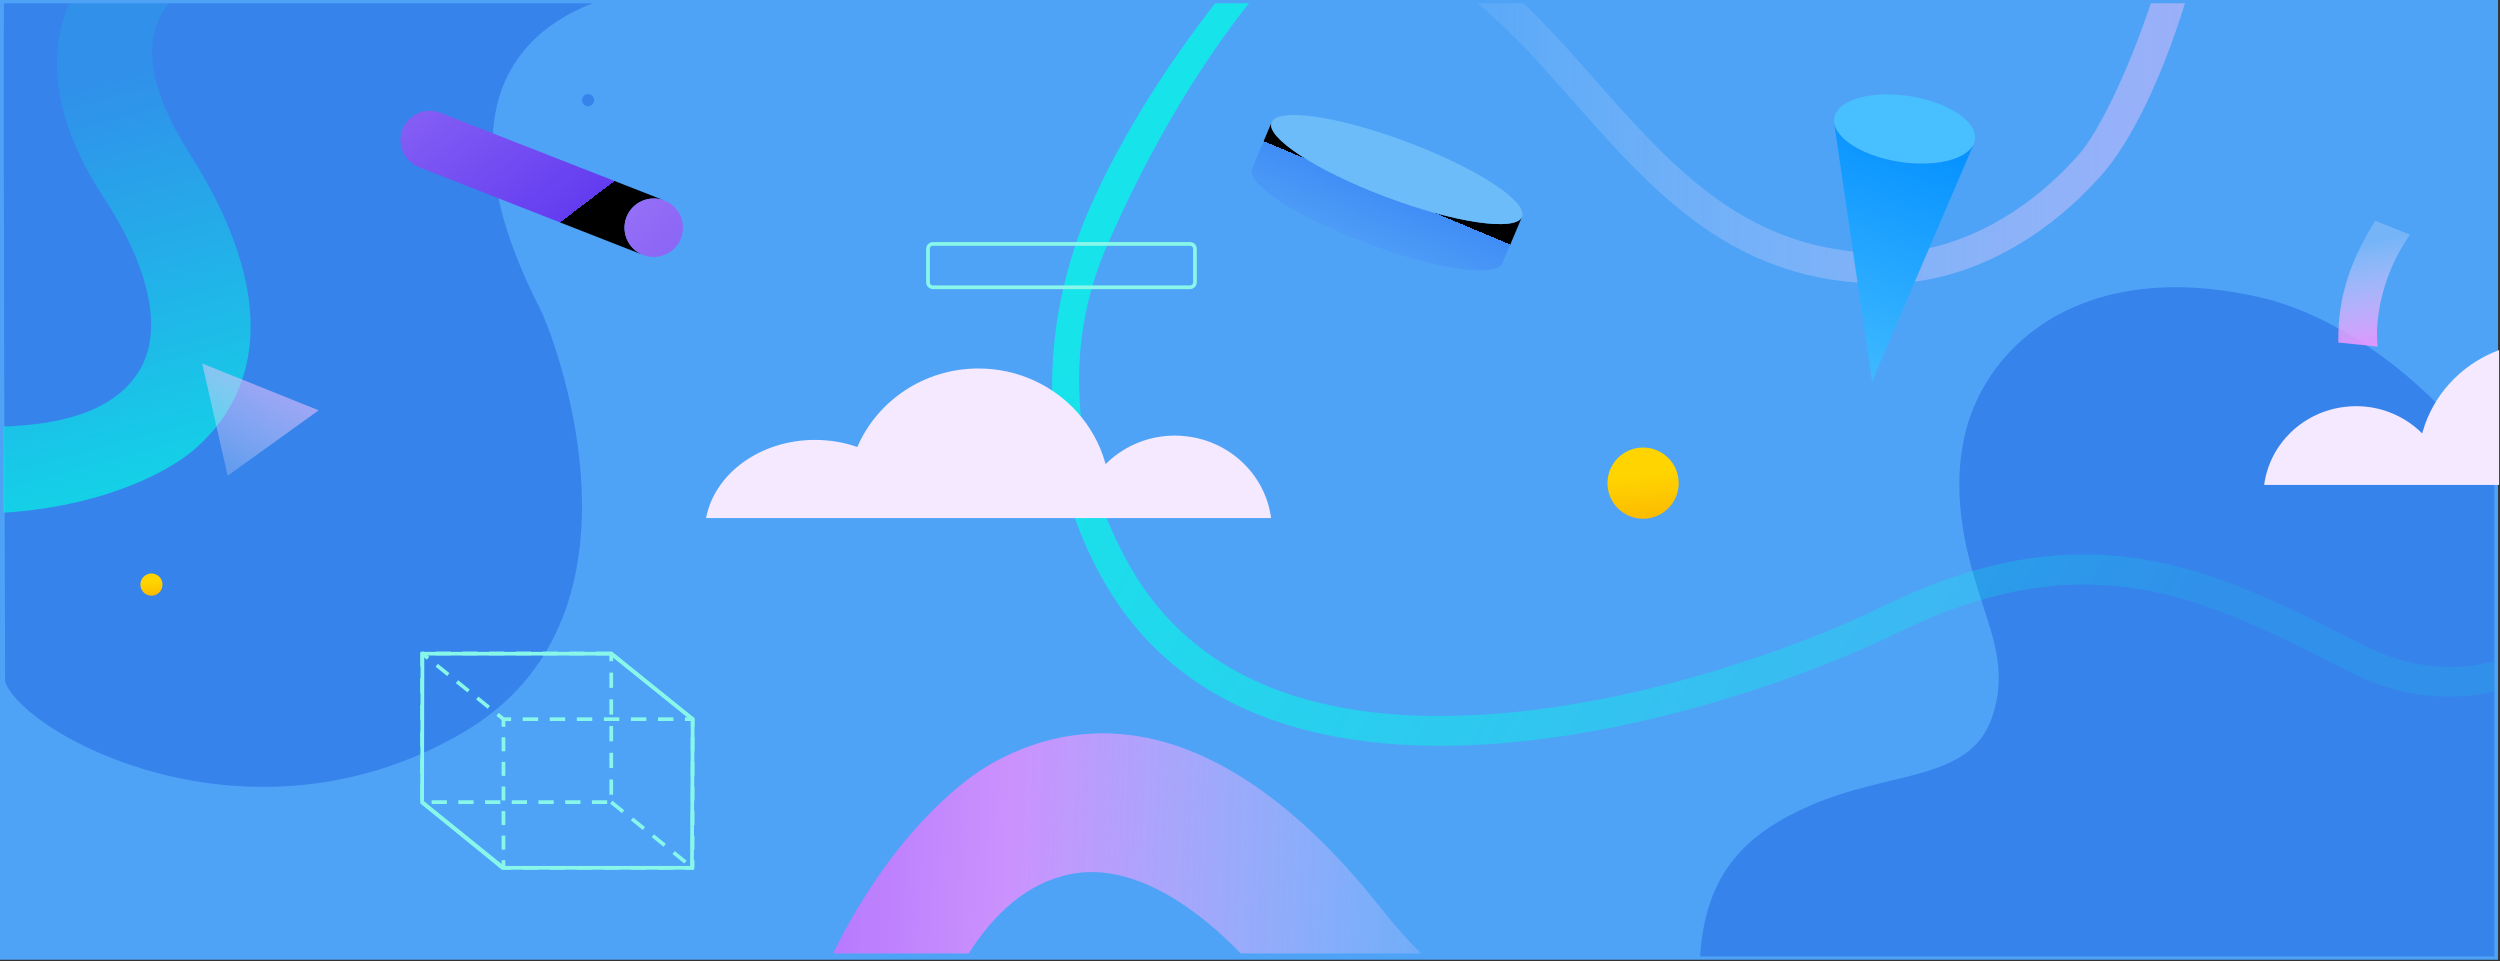 <svg width="1048" height="403" viewBox="0 0 1048 403" fill="none" xmlns="http://www.w3.org/2000/svg">
<rect x="0" y="0" width="1048" height="403" fill="#333333" stroke="none"/>
<g id="Layer_1" clip-path="url(#clip0_819_1659)">
<path id="Vector" d="M0.001 402.322L1047.18 402.322V0L0.001 0V402.322Z" fill="#4EA3F7">
                                    <animate attributeName="fill" values="#4EA3F7;#4E86F7;#4EA3F7" begin="0s" dur="4s" repeatCount="indefinite" fill="freeze" calcMode="linear" keyTimes="0;0.5;1"/></path>
<path id="Vector_2" opacity="0.56" d="M246.531 39.461C247.934 39.461 249.073 40.597 249.073 42C249.073 43.403 247.935 44.539 246.531 44.539C245.127 44.539 243.992 43.403 243.992 42C243.992 40.597 245.13 39.461 246.531 39.461Z" fill="#2469E2">
                                    <animate attributeName="d" values="M246.531 39.461C247.934 39.461 249.073 40.597 249.073 42C249.073 43.403 247.935 44.539 246.531 44.539C245.127 44.539 243.992 43.403 243.992 42C243.992 40.597 245.13 39.461 246.531 39.461Z;M266.539 33C267.942 33 269.081 34.136 269.081 35.539C269.081 36.942 267.943 38.078 266.539 38.078C265.135 38.078 264 36.942 264 35.539C264 34.136 265.138 33 266.539 33Z;M246.531 39.461C247.934 39.461 249.073 40.597 249.073 42C249.073 43.403 247.935 44.539 246.531 44.539C245.127 44.539 243.992 43.403 243.992 42C243.992 40.597 245.13 39.461 246.531 39.461Z" begin="0s" dur="4s" repeatCount="indefinite" fill="freeze" calcMode="linear" keyTimes="0;0.5;1"/></path>
<path id="Vector_3" d="M688.783 187.607C697.026 187.607 703.705 194.29 703.705 202.533C703.705 210.776 697.026 217.455 688.783 217.455C680.54 217.455 673.857 210.772 673.857 202.533C673.857 194.294 680.54 187.607 688.783 187.607Z" fill="url(#paint0_linear_819_1659)">
                                    <animate attributeName="d" values="M688.783 187.607C697.026 187.607 703.705 194.29 703.705 202.533C703.705 210.776 697.026 217.455 688.783 217.455C680.54 217.455 673.857 210.772 673.857 202.533C673.857 194.294 680.54 187.607 688.783 187.607Z;M693.503 178C704.273 178 713 186.732 713 197.503C713 208.273 704.273 217 693.503 217C682.732 217 674 208.268 674 197.503C674 186.737 682.732 178 693.503 178Z;M688.783 187.607C697.026 187.607 703.705 194.29 703.705 202.533C703.705 210.776 697.026 217.455 688.783 217.455C680.54 217.455 673.857 210.772 673.857 202.533C673.857 194.294 680.54 187.607 688.783 187.607Z" begin="0s" dur="4s" repeatCount="indefinite" fill="freeze" calcMode="linear" keyTimes="0;0.5;1"/></path>
<g id="Group" opacity="0.56">
<path id="Vector_4" d="M1045.63 400.952V197.917C1015.63 155.061 976.644 131.432 947.97 124.788C873.478 107.528 833.053 144.319 823.969 181.111C817.129 208.812 825.2 234.932 830.63 251.82C835.862 268.092 841.323 282.442 835.104 300.607C825.786 327.824 792.628 322.827 758.562 337.816C732.772 349.164 714.957 365.069 712.686 400.952H1045.63H1045.63Z" fill="#2469E2"/>
</g>
<path id="Vector_5" opacity="0.56" d="M2.154 285.891C10.382 308.035 103.992 359.37 193.784 307.271C278.986 257.835 230.902 138.12 226.466 129.524C194.968 68.478 199.468 20.488 248.461 1.371H1.635C1.294 38.687 2.154 285.891 2.154 285.891Z" fill="#2469E2"/>
<path id="Vector_6" d="M1.555 214.928C47.751 211.868 73.227 195.295 80.628 189.107C80.788 188.972 80.94 188.837 81.1 188.702C86.967 183.711 91.317 178.51 94.52 173.587C110.436 149.073 106.238 120.352 95.658 94.91C93.719 90.248 91.569 85.696 89.285 81.304C88.299 79.407 87.296 77.553 86.276 75.723C84.143 71.913 81.943 68.254 79.726 64.764C58.314 31.061 61.779 12.372 70.925 1.371L29.045 1.371C22.824 15.314 20.236 36.145 32.602 63.315C34.212 66.847 36.067 70.48 38.199 74.223C39.776 76.971 41.487 79.77 43.367 82.636C48.383 90.282 52.429 97.616 55.54 104.562C64.83 125.342 65.724 142.699 58.845 154.628C47.313 174.641 20.514 178.047 1.555 178.814L1.555 214.928Z" fill="url(#paint1_linear_819_1659)">
                                    <animate attributeName="d" values="M1.555 214.928C47.751 211.868 73.227 195.295 80.628 189.107C80.788 188.972 80.94 188.837 81.1 188.702C86.967 183.711 91.317 178.51 94.52 173.587C110.436 149.073 106.238 120.352 95.658 94.91C93.719 90.248 91.569 85.696 89.285 81.304C88.299 79.407 87.296 77.553 86.276 75.723C84.143 71.913 81.943 68.254 79.726 64.764C58.314 31.061 61.779 12.372 70.925 1.371L29.045 1.371C22.824 15.314 20.236 36.145 32.602 63.315C34.212 66.847 36.067 70.48 38.199 74.223C39.776 76.971 41.487 79.77 43.367 82.636C48.383 90.282 52.429 97.616 55.54 104.562C64.83 125.342 65.724 142.699 58.845 154.628C47.313 174.641 20.514 178.047 1.555 178.814L1.555 214.928Z;M2 230C47.972 226.719 73.324 208.947 80.689 202.312C80.848 202.167 80.999 202.022 81.159 201.878C86.997 196.526 91.326 190.949 94.513 185.67C110.352 159.383 106.174 128.585 95.646 101.303C93.716 96.304 91.577 91.423 89.304 86.713C88.323 84.679 87.325 82.691 86.309 80.729C84.187 76.643 81.998 72.719 79.791 68.977C58.483 32.837 61.931 12.796 71.033 1L29.357 1C23.166 15.951 20.59 38.289 32.896 67.423C34.498 71.211 36.344 75.106 38.466 79.12C40.035 82.067 41.738 85.068 43.609 88.141C48.6 96.34 52.627 104.205 55.723 111.653C64.968 133.936 65.857 152.548 59.012 165.34C47.536 186.8 20.867 190.452 2 191.274L2 230Z;M1.555 214.928C47.751 211.868 73.227 195.295 80.628 189.107C80.788 188.972 80.94 188.837 81.1 188.702C86.967 183.711 91.317 178.51 94.52 173.587C110.436 149.073 106.238 120.352 95.658 94.91C93.719 90.248 91.569 85.696 89.285 81.304C88.299 79.407 87.296 77.553 86.276 75.723C84.143 71.913 81.943 68.254 79.726 64.764C58.314 31.061 61.779 12.372 70.925 1.371L29.045 1.371C22.824 15.314 20.236 36.145 32.602 63.315C34.212 66.847 36.067 70.48 38.199 74.223C39.776 76.971 41.487 79.77 43.367 82.636C48.383 90.282 52.429 97.616 55.54 104.562C64.83 125.342 65.724 142.699 58.845 154.628C47.313 174.641 20.514 178.047 1.555 178.814L1.555 214.928Z" begin="0s" dur="4s" repeatCount="indefinite" fill="freeze" calcMode="linear" keyTimes="0;0.5;1"/></path>
<path id="Vector_7" d="M63.492 240.398C66.05 240.398 68.122 242.486 68.122 245.061C68.122 247.636 66.05 249.723 63.492 249.723C60.934 249.723 58.861 247.635 58.861 245.061C58.861 242.487 60.935 240.398 63.492 240.398Z" fill="url(#paint2_linear_819_1659)">
                                    <animate attributeName="d" values="M63.492 240.398C66.05 240.398 68.122 242.486 68.122 245.061C68.122 247.636 66.05 249.723 63.492 249.723C60.934 249.723 58.861 247.635 58.861 245.061C58.861 242.487 60.935 240.398 63.492 240.398Z;M79.631 245C82.189 245 84.261 247.088 84.261 249.663C84.261 252.238 82.189 254.325 79.631 254.325C77.073 254.325 75 252.237 75 249.663C75 247.089 77.074 245 79.631 245Z;M63.492 240.398C66.05 240.398 68.122 242.486 68.122 245.061C68.122 247.636 66.05 249.723 63.492 249.723C60.934 249.723 58.861 247.635 58.861 245.061C58.861 242.487 60.935 240.398 63.492 240.398Z" begin="0s" dur="4s" repeatCount="indefinite" fill="freeze" calcMode="linear" keyTimes="0;0.5;1"/></path>
<path id="Vector_8" d="M1045.63 277.205C1030.46 281.037 1011.56 281.08 990.669 270.45L987.101 268.634C929.82 239.46 875.715 211.904 789.823 253.966C753.342 271.83 688.909 294.39 627.383 299.174C551.993 305.037 500.254 284.203 473.606 237.253C450.791 197.055 444.296 147.926 464.267 102.49C484.417 56.646 505.477 24.328 523.544 1.371H509.406C471.272 50.293 455.823 88.644 452.381 98.217C446.971 113.263 443.509 128.428 441.975 143.464C438.388 178.62 445.347 213.052 462.622 243.488C529.942 362.097 725.649 299.455 795.378 265.309C875.606 226.023 924.617 250.984 981.369 279.889L984.943 281.708C1007.64 293.255 1028.5 293.741 1045.63 289.947V277.204L1045.63 277.205Z" fill="url(#paint3_linear_819_1659)"/>
<path id="Vector_9" d="M256.23 273.932H176.945V336.262H256.23V273.932Z" stroke="#88F6E9" stroke-width="1.555" stroke-linejoin="round" stroke-dasharray="6.4 4.8"/>
<path id="Vector_10" d="M290.343 360.602V363.802H287.143" stroke="#88F6E9" stroke-width="1.555" stroke-linejoin="round"/>
<path id="Vector_11" d="M282.283 363.803H216.686" stroke="#88F6E9" stroke-width="1.555" stroke-linejoin="round" stroke-dasharray="6.48 4.86"/>
<path id="Vector_12" d="M214.257 363.802H211.057V360.602" stroke="#88F6E9" stroke-width="1.555" stroke-linejoin="round"/>
<path id="Vector_13" d="M211.057 356.187V306.879" stroke="#88F6E9" stroke-width="1.555" stroke-linejoin="round" stroke-dasharray="5.89 4.42"/>
<path id="Vector_14" d="M211.057 304.673V301.473H214.257" stroke="#88F6E9" stroke-width="1.555" stroke-linejoin="round"/>
<path id="Vector_15" d="M219.115 301.473H284.712" stroke="#88F6E9" stroke-width="1.555" stroke-linejoin="round" stroke-dasharray="6.48 4.86"/>
<path id="Vector_16" d="M287.143 301.473H290.343V304.673" stroke="#88F6E9" stroke-width="1.555" stroke-linejoin="round"/>
<path id="Vector_17" d="M290.342 309.088V358.395" stroke="#88F6E9" stroke-width="1.555" stroke-linejoin="round" stroke-dasharray="5.89 4.42"/>
<path id="Vector_18" d="M256.23 273.932L290.341 301.473" stroke="#88F6E9" stroke-width="1.555" stroke-linejoin="round"/>
<path id="Vector_19" d="M256.23 336.262L290.341 363.803" stroke="#88F6E9" stroke-width="1.555" stroke-linejoin="round" stroke-dasharray="6.4 4.8"/>
<path id="Vector_20" d="M176.945 336.262L211.056 363.803" stroke="#88F6E9" stroke-width="1.555" stroke-linejoin="round"/>
<path id="Vector_21" d="M176.945 273.932L179.435 275.942" stroke="#88F6E9" stroke-width="1.555" stroke-linejoin="round"/>
<path id="Vector_22" d="M183.076 278.881L206.746 297.992" stroke="#88F6E9" stroke-width="1.555" stroke-linejoin="round" stroke-dasharray="6.24 4.68"/>
<path id="Vector_23" d="M208.568 299.463L211.057 301.473" stroke="#88F6E9" stroke-width="1.555" stroke-linejoin="round"/>
<path id="Vector_24" d="M290.071 363.779L290.366 301.431L256.251 274.031H177.091L176.943 336.379L210.616 363.779H290.071Z" stroke="#88F6E9" stroke-width="1.555" stroke-miterlimit="10"/>
<path id="Vector_25" d="M269.579 106.866L236.107 93.762L217.643 86.532L175.681 70.103C169.38 67.636 166.273 60.531 168.738 54.232C171.207 47.933 178.312 44.826 184.611 47.291L219.979 61.139L239.53 68.792L278.509 84.054C272.21 81.589 265.105 84.696 262.64 90.995C260.175 97.294 263.28 104.401 269.579 106.866Z" fill="url(#paint4_linear_819_1659)">
                                    <animate attributeName="d" values="M269.579 106.866L236.107 93.762L217.643 86.532L175.681 70.103C169.38 67.636 166.273 60.531 168.738 54.232C171.207 47.933 178.312 44.826 184.611 47.291L219.979 61.139L239.53 68.792L278.509 84.054C272.21 81.589 265.105 84.696 262.64 90.995C260.175 97.294 263.28 104.401 269.579 106.866Z;M260.032 93.975L224.852 86.595L205.446 82.522L161.343 73.268C154.72 71.878 150.479 65.386 151.867 58.766C153.259 52.145 159.752 47.904 166.372 49.292L203.545 57.093L224.093 61.403L265.061 70C258.441 68.612 251.949 72.852 250.561 79.472C249.173 86.093 253.412 92.587 260.032 93.975Z;M269.579 106.866L236.107 93.762L217.643 86.532L175.681 70.103C169.38 67.636 166.273 60.531 168.738 54.232C171.207 47.933 178.312 44.826 184.611 47.291L219.979 61.139L239.53 68.792L278.509 84.054C272.21 81.589 265.105 84.696 262.64 90.995C260.175 97.294 263.28 104.401 269.579 106.866Z" begin="0s" dur="4s" repeatCount="indefinite" fill="freeze" calcMode="linear" keyTimes="0;0.5;1"/></path>
<path id="Vector_26" d="M269.58 106.865C263.281 104.4 260.176 97.293 262.641 90.994C265.106 84.695 272.211 81.588 278.51 84.053C284.811 86.52 287.918 93.625 285.453 99.924C282.986 106.225 275.879 109.33 269.58 106.865Z" fill="url(#paint5_linear_819_1659)">
                                    <animate attributeName="d" values="M269.58 106.865C263.281 104.4 260.176 97.293 262.641 90.994C265.106 84.695 272.211 81.588 278.51 84.053C284.811 86.52 287.918 93.625 285.453 99.924C282.986 106.225 275.879 109.33 269.58 106.865Z;M260.032 93.974C253.412 92.586 249.173 86.091 250.561 79.471C251.949 72.85 258.441 68.61 265.062 69.998C271.684 71.388 275.925 77.88 274.537 84.5C273.147 91.123 266.653 95.362 260.032 93.974Z;M269.58 106.865C263.281 104.4 260.176 97.293 262.641 90.994C265.106 84.695 272.211 81.588 278.51 84.053C284.811 86.52 287.918 93.625 285.453 99.924C282.986 106.225 275.879 109.33 269.58 106.865Z" begin="0s" dur="4s" repeatCount="indefinite" fill="freeze" calcMode="linear" keyTimes="0;0.5;1"/></path>
<path id="Vector_27" d="M980.226 143.594C979.845 122.88 986.578 107.23 995.705 92.545L1010.25 98.379C998.872 114.387 995.318 133.672 996.725 145.303L980.227 143.594L980.226 143.594Z" fill="url(#paint6_linear_819_1659)">
                                    <animate attributeName="d" values="M980.226 143.594C979.845 122.88 986.578 107.23 995.705 92.545L1010.25 98.379C998.872 114.387 995.318 133.672 996.725 145.303L980.227 143.594L980.226 143.594Z;M982.419 130.599C986.957 110.384 997.206 96.775 1009.55 84.671L1022.3 93.786C1007.45 106.642 999.432 124.535 998.043 136.169L982.42 130.599L982.419 130.599Z;M980.226 143.594C979.845 122.88 986.578 107.23 995.705 92.545L1010.25 98.379C998.872 114.387 995.318 133.672 996.725 145.303L980.227 143.594L980.226 143.594Z" begin="0s" dur="4s" repeatCount="indefinite" fill="freeze" calcMode="linear" keyTimes="0;0.5;1"/></path>
<path id="Vector_28" d="M1026.62 161.02C1021.58 166.666 1017.77 173.395 1015.64 180.804C1015.55 181.111 1015.47 181.386 1015.39 181.694C1014.97 181.273 1014.53 180.853 1014.1 180.465C1007.16 174.14 997.862 170.258 987.613 170.258C986.028 170.258 984.458 170.387 982.923 170.565C965.348 172.636 951.411 186.143 949.141 203.275L1047.62 203.275L1047.62 146.744C1039.46 149.77 1032.26 154.71 1026.62 161.021L1026.62 161.02Z" fill="#F4E9FF">
                                    <animate attributeName="d" values="M1026.62 161.02C1021.58 166.666 1017.77 173.395 1015.64 180.804C1015.55 181.111 1015.47 181.386 1015.39 181.694C1014.97 181.273 1014.53 180.853 1014.1 180.465C1007.16 174.14 997.862 170.258 987.613 170.258C986.028 170.258 984.458 170.387 982.923 170.565C965.348 172.636 951.411 186.143 949.141 203.275L1047.62 203.275L1047.62 146.744C1039.46 149.77 1032.26 154.71 1026.62 161.021L1026.62 161.02Z;M1025.61 162.152C1020.23 168.145 1016.17 175.286 1013.9 183.15C1013.81 183.476 1013.72 183.768 1013.63 184.095C1013.19 183.648 1012.72 183.202 1012.26 182.79C1004.86 176.077 994.946 171.957 984.018 171.957C982.328 171.957 980.654 172.094 979.018 172.283C960.28 174.481 945.42 188.817 943 207L1048 207L1048 147C1039.3 150.212 1031.62 155.455 1025.61 162.153L1025.61 162.152Z;M1026.62 161.02C1021.58 166.666 1017.77 173.395 1015.64 180.804C1015.55 181.111 1015.47 181.386 1015.39 181.694C1014.97 181.273 1014.53 180.853 1014.1 180.465C1007.16 174.14 997.862 170.258 987.613 170.258C986.028 170.258 984.458 170.387 982.923 170.565C965.348 172.636 951.411 186.143 949.141 203.275L1047.62 203.275L1047.62 146.744C1039.46 149.77 1032.26 154.71 1026.62 161.021L1026.62 161.02Z" begin="0s" dur="4s" repeatCount="indefinite" fill="freeze" calcMode="linear" keyTimes="0;0.5;1"/></path>
<path id="Vector_29" d="M556.593 95.196C587.573 109.069 605.773 111.672 608.53 112.135C620.279 114.168 628.398 113.708 629.821 110.297L638.036 90.895C635.391 97.207 609.714 93.392 580.736 82.449C551.758 71.506 530.388 57.515 533.072 51.258L524.858 70.661C522.698 75.729 535.997 86.012 556.593 95.196Z" fill="url(#paint7_linear_819_1659)">
                                    <animate attributeName="d" values="M556.593 95.196C587.573 109.069 605.773 111.672 608.53 112.135C620.279 114.168 628.398 113.708 629.821 110.297L638.036 90.895C635.391 97.207 609.714 93.392 580.736 82.449C551.758 71.506 530.388 57.515 533.072 51.258L524.858 70.661C522.698 75.729 535.997 86.012 556.593 95.196Z;M563.191 102.963C597.065 105.145 615.028 101.229 617.773 100.7C629.493 98.503 636.94 95.237 637.083 91.544L638.006 70.495C637.731 77.333 612.338 82.724 581.363 82.588C550.388 82.452 525.478 76.803 525.808 70.003L524.886 91.053C524.632 96.556 540.684 101.548 563.191 102.963Z;M556.593 95.196C587.573 109.069 605.773 111.672 608.53 112.135C620.279 114.168 628.398 113.708 629.821 110.297L638.036 90.895C635.391 97.207 609.714 93.392 580.736 82.449C551.758 71.506 530.388 57.515 533.072 51.258L524.858 70.661C522.698 75.729 535.997 86.012 556.593 95.196Z" begin="0s" dur="4s" repeatCount="indefinite" fill="freeze" calcMode="linear" keyTimes="0;0.5;1"/></path>
<path id="Vector_30" d="M580.735 82.449C609.713 93.392 635.39 97.207 638.035 90.895C638.889 88.822 637.104 85.869 633.317 82.509C630.656 80.118 627.027 77.557 622.578 74.871C614.185 69.834 602.993 64.48 590.344 59.689C588.804 59.116 587.265 58.544 585.712 57.998C558.676 48.352 535.56 45.307 533.071 51.258C530.387 57.515 551.758 71.506 580.735 82.449Z" fill="url(#paint8_linear_819_1659)">
                                    <animate attributeName="d" values="M580.735 82.449C609.713 93.392 635.39 97.207 638.035 90.895C638.889 88.822 637.104 85.869 633.317 82.509C630.656 80.118 627.027 77.557 622.578 74.871C614.185 69.834 602.993 64.48 590.344 59.689C588.804 59.116 587.265 58.544 585.712 57.998C558.676 48.352 535.56 45.307 533.071 51.258C530.387 57.515 551.758 71.506 580.735 82.449Z;M581.363 82.59C612.338 82.725 637.731 77.335 638.005 70.496C638.082 68.256 635.378 66.112 630.656 64.286C627.328 62.974 623.033 61.842 617.926 60.878C608.303 59.089 595.946 57.98 582.42 57.907C580.777 57.908 579.135 57.909 577.489 57.94C548.787 58.341 526.062 63.559 525.808 70.005C525.478 76.805 550.389 82.453 581.363 82.59Z;M580.735 82.449C609.713 93.392 635.39 97.207 638.035 90.895C638.889 88.822 637.104 85.869 633.317 82.509C630.656 80.118 627.027 77.557 622.578 74.871C614.185 69.834 602.993 64.48 590.344 59.689C588.804 59.116 587.265 58.544 585.712 57.998C558.676 48.352 535.56 45.307 533.071 51.258C530.387 57.515 551.758 71.506 580.735 82.449Z" begin="0s" dur="4s" repeatCount="indefinite" fill="freeze" calcMode="linear" keyTimes="0;0.5;1"/></path>
<path id="Vector_31" d="M498.87 102.248L391.075 102.248C389.941 102.248 389.021 103.168 389.021 104.302L389.021 118.363C389.021 119.497 389.941 120.417 391.075 120.417L498.87 120.417C500.005 120.417 500.924 119.497 500.924 118.363L500.924 104.302C500.924 103.168 500.005 102.248 498.87 102.248Z" stroke="#88F6E9" stroke-width="1.555" stroke-miterlimit="10">
                                    <animate attributeName="d" values="M498.87 102.248L391.075 102.248C389.941 102.248 389.021 103.168 389.021 104.302L389.021 118.363C389.021 119.497 389.941 120.417 391.075 120.417L498.87 120.417C500.005 120.417 500.924 119.497 500.924 118.363L500.924 104.302C500.924 103.168 500.005 102.248 498.87 102.248Z;M484.849 102.248L377.054 102.248C375.92 102.248 375 103.168 375 104.302L375 118.363C375 119.497 375.92 120.417 377.054 120.417L484.849 120.417C485.983 120.417 486.903 119.497 486.903 118.363L486.903 104.302C486.903 103.168 485.983 102.248 484.849 102.248Z;M498.87 102.248L391.075 102.248C389.941 102.248 389.021 103.168 389.021 104.302L389.021 118.363C389.021 119.497 389.941 120.417 391.075 120.417L498.87 120.417C500.005 120.417 500.924 119.497 500.924 118.363L500.924 104.302C500.924 103.168 500.005 102.248 498.87 102.248Z" begin="0s" dur="4s" repeatCount="indefinite" fill="freeze" calcMode="linear" keyTimes="0;0.5;1"/></path>
<path id="Vector_32" opacity="0.5" d="M654.017 17.097C658.935 22.483 663.777 27.965 668.46 33.266C701.599 70.783 732.899 106.218 790.329 106.092C818.704 106.029 848.275 90.975 871.458 64.788C879.07 56.19 891.227 32.374 901.633 1.371H915.936C905.901 33.775 893.007 59.774 881.05 73.28C855.444 102.203 822.387 118.832 790.356 118.902C727.133 119.042 693.969 81.496 658.858 41.747C654.21 36.485 649.403 31.044 644.557 25.737C635.786 16.132 627.329 8.088 619.336 1.371H638.571C643.568 6.101 648.711 11.287 654.017 17.098V17.097Z" fill="url(#paint9_linear_819_1659)"/>
<path id="Vector_33" d="M780.117 40.812C792.954 37.552 811.544 40.852 821.64 48.182C827.487 52.428 829.203 57.095 827.115 60.903C825.601 63.673 822.078 65.988 816.676 67.359C812.879 68.323 808.578 68.71 804.143 68.592C793.585 68.31 782.266 65.151 775.156 59.988C771.606 57.411 769.58 54.679 769.002 52.076C768.725 50.83 768.781 49.613 769.162 48.457C770.245 45.168 773.959 42.377 780.119 40.813L780.117 40.812Z" fill="url(#paint10_linear_819_1659)">
                                    <animate attributeName="d" values="M780.117 40.812C792.954 37.552 811.544 40.852 821.64 48.182C827.487 52.428 829.203 57.095 827.115 60.903C825.601 63.673 822.078 65.988 816.676 67.359C812.879 68.323 808.578 68.71 804.143 68.592C793.585 68.31 782.266 65.151 775.156 59.988C771.606 57.411 769.58 54.679 769.002 52.076C768.725 50.83 768.781 49.613 769.162 48.457C770.245 45.168 773.959 42.377 780.119 40.813L780.117 40.812Z;M785.927 55.125C797.214 52.208 813.559 55.16 822.436 61.719C827.577 65.518 829.086 69.694 827.25 73.102C825.919 75.58 822.821 77.652 818.071 78.878C814.733 79.741 810.952 80.087 807.052 79.982C797.769 79.729 787.815 76.903 781.564 72.283C778.442 69.977 776.661 67.533 776.152 65.204C775.909 64.089 775.958 63 776.293 61.965C777.245 59.022 780.511 56.525 785.927 55.126L785.927 55.125Z;M780.117 40.812C792.954 37.552 811.544 40.852 821.64 48.182C827.487 52.428 829.203 57.095 827.115 60.903C825.601 63.673 822.078 65.988 816.676 67.359C812.879 68.323 808.578 68.71 804.143 68.592C793.585 68.31 782.266 65.151 775.156 59.988C771.606 57.411 769.58 54.679 769.002 52.076C768.725 50.83 768.781 49.613 769.162 48.457C770.245 45.168 773.959 42.377 780.119 40.813L780.117 40.812Z" begin="0s" dur="4s" repeatCount="indefinite" fill="freeze" calcMode="linear" keyTimes="0;0.5;1"/></path>
<path id="Vector_34" d="M775.155 59.986C782.265 65.15 793.585 68.308 804.143 68.59C808.578 68.708 812.878 68.321 816.675 67.357C822.077 65.986 825.601 63.671 827.114 60.901L827.153 60.923L784.77 159.959L768.957 52.082L769 52.074C769.579 54.677 771.604 57.408 775.154 59.986L775.155 59.986Z" fill="url(#paint11_linear_819_1659)">
                                    <animate attributeName="d" values="M775.155 59.986C782.265 65.15 793.585 68.308 804.143 68.59C808.578 68.708 812.878 68.321 816.675 67.357C822.077 65.986 825.601 63.671 827.114 60.901L827.153 60.923L784.77 159.959L768.957 52.082L769 52.074C769.579 54.677 771.604 57.408 775.154 59.986L775.155 59.986Z;M781.432 71.967C787.662 76.514 797.583 79.295 806.835 79.543C810.722 79.647 814.49 79.307 817.818 78.458C822.552 77.251 825.64 75.212 826.966 72.773L827 72.792L789.858 160L776 65.007L776.038 65C776.545 67.292 778.32 69.697 781.431 71.967L781.432 71.967Z;M775.155 59.986C782.265 65.15 793.585 68.308 804.143 68.59C808.578 68.708 812.878 68.321 816.675 67.357C822.077 65.986 825.601 63.671 827.114 60.901L827.153 60.923L784.77 159.959L768.957 52.082L769 52.074C769.579 54.677 771.604 57.408 775.154 59.986L775.155 59.986Z" begin="0s" dur="4s" repeatCount="indefinite" fill="freeze" calcMode="linear" keyTimes="0;0.5;1"/></path>
<path id="Vector_35" opacity="0.9" d="M449.391 366.321C468.472 362.735 491.149 372.024 514.462 394.081C516.347 395.867 518.237 397.74 520.129 399.693L595.757 399.693C590.31 394.351 584.626 387.993 578.699 380.474C575.09 375.896 571.249 371.261 567.175 366.645C565.217 364.434 563.217 362.234 561.154 360.037C556.376 354.948 551.323 349.963 546.025 345.208C517.112 319.259 480.857 300.271 440.814 310.007C432.769 311.972 423.818 315.332 414.44 320.81C414.186 320.96 413.936 321.099 413.681 321.249C402.998 327.611 373.725 350.035 349.199 399.693L406.072 399.693C416.2 383.808 430.064 369.947 449.391 366.321Z" fill="url(#paint12_linear_819_1659)">
                                    <animate attributeName="d" values="M449.391 366.321C468.472 362.735 491.149 372.024 514.462 394.081C516.347 395.867 518.237 397.74 520.129 399.693L595.757 399.693C590.31 394.351 584.626 387.993 578.699 380.474C575.09 375.896 571.249 371.261 567.175 366.645C565.217 364.434 563.217 362.234 561.154 360.037C556.376 354.948 551.323 349.963 546.025 345.208C517.112 319.259 480.857 300.271 440.814 310.007C432.769 311.972 423.818 315.332 414.44 320.81C414.186 320.96 413.936 321.099 413.681 321.249C402.998 327.611 373.725 350.035 349.199 399.693L406.072 399.693C416.2 383.808 430.064 369.947 449.391 366.321Z;M432.156 367.389C453.516 363.348 478.9 373.816 504.997 398.675C507.107 400.688 509.223 402.799 511.341 405L596 405C589.903 398.979 583.54 391.814 576.905 383.34C572.865 378.18 568.565 372.957 564.005 367.754C561.813 365.262 559.574 362.783 557.265 360.307C551.916 354.571 546.26 348.953 540.329 343.594C507.964 314.349 467.38 292.949 422.555 303.922C413.549 306.137 403.529 309.923 393.032 316.097C392.747 316.266 392.467 316.423 392.182 316.592C380.223 323.762 347.455 349.034 320 405L383.664 405C395.002 387.097 410.521 371.476 432.156 367.389Z;M449.391 366.321C468.472 362.735 491.149 372.024 514.462 394.081C516.347 395.867 518.237 397.74 520.129 399.693L595.757 399.693C590.31 394.351 584.626 387.993 578.699 380.474C575.09 375.896 571.249 371.261 567.175 366.645C565.217 364.434 563.217 362.234 561.154 360.037C556.376 354.948 551.323 349.963 546.025 345.208C517.112 319.259 480.857 300.271 440.814 310.007C432.769 311.972 423.818 315.332 414.44 320.81C414.186 320.96 413.936 321.099 413.681 321.249C402.998 327.611 373.725 350.035 349.199 399.693L406.072 399.693C416.2 383.808 430.064 369.947 449.391 366.321Z" begin="0s" dur="4s" repeatCount="indefinite" fill="freeze" calcMode="linear" keyTimes="0;0.5;1"/></path>
<path id="Vector_36" d="M497.465 182.918C495.857 182.732 494.213 182.596 492.553 182.596C481.819 182.596 472.081 186.662 464.809 193.287C464.354 193.694 463.9 194.134 463.463 194.575C463.376 194.253 463.288 193.965 463.201 193.643C460.963 185.883 456.977 178.834 451.698 172.921C441.593 161.619 426.751 154.469 410.178 154.469L410.021 154.469C387.242 154.537 367.714 168.075 359.393 187.374C353.939 185.476 347.96 184.409 341.684 184.409C318.573 184.409 299.465 198.625 295.986 217.178L532.85 217.178C530.472 199.235 515.875 185.087 497.466 182.918L497.465 182.918Z" fill="#F4E9FF">
                                    <animate attributeName="d" values="M497.465 182.918C495.857 182.732 494.213 182.596 492.553 182.596C481.819 182.596 472.081 186.662 464.809 193.287C464.354 193.694 463.9 194.134 463.463 194.575C463.376 194.253 463.288 193.965 463.201 193.643C460.963 185.883 456.977 178.834 451.698 172.921C441.593 161.619 426.751 154.469 410.178 154.469L410.021 154.469C387.242 154.537 367.714 168.075 359.393 187.374C353.939 185.476 347.96 184.409 341.684 184.409C318.573 184.409 299.465 198.625 295.986 217.178L532.85 217.178C530.472 199.235 515.875 185.087 497.466 182.918L497.465 182.918Z;M514.479 182.918C512.871 182.732 511.227 182.596 509.567 182.596C498.833 182.596 489.095 186.662 481.823 193.287C481.368 193.694 480.914 194.134 480.477 194.575C480.39 194.253 480.302 193.965 480.215 193.643C477.977 185.883 473.991 178.834 468.712 172.921C458.607 161.619 443.765 154.469 427.192 154.469L427.035 154.469C404.256 154.537 384.728 168.075 376.407 187.374C370.953 185.476 364.974 184.409 358.698 184.409C335.587 184.409 316.479 198.625 313 217.178L549.864 217.178C547.486 199.235 532.889 185.087 514.48 182.918L514.479 182.918Z;M497.465 182.918C495.857 182.732 494.213 182.596 492.553 182.596C481.819 182.596 472.081 186.662 464.809 193.287C464.354 193.694 463.9 194.134 463.463 194.575C463.376 194.253 463.288 193.965 463.201 193.643C460.963 185.883 456.977 178.834 451.698 172.921C441.593 161.619 426.751 154.469 410.178 154.469L410.021 154.469C387.242 154.537 367.714 168.075 359.393 187.374C353.939 185.476 347.96 184.409 341.684 184.409C318.573 184.409 299.465 198.625 295.986 217.178L532.85 217.178C530.472 199.235 515.875 185.087 497.466 182.918L497.465 182.918Z" begin="0s" dur="4s" repeatCount="indefinite" fill="freeze" calcMode="linear" keyTimes="0;0.5;1"/></path>
<path id="Vector_37" d="M133.586 172.005L84.746 152.381L95.431 199.43L133.586 172.005Z" fill="url(#paint13_linear_819_1659)">
                                    <animate attributeName="d" values="M133.586 172.005L84.746 152.381L95.431 199.43L133.586 172.005Z;M140.584 149.514L88 147.193L113.68 188.038L140.584 149.514Z;M133.586 172.005L84.746 152.381L95.431 199.43L133.586 172.005Z" begin="0s" dur="4s" repeatCount="indefinite" fill="freeze" calcMode="linear" keyTimes="0;0.5;1"/></path>
</g>
<defs>
<linearGradient id="paint0_linear_819_1659" x1="688.365" y1="198.922" x2="690.875" y2="220.681" gradientUnits="userSpaceOnUse">
<stop stop-color="#FFD400"/>
<stop offset="1" stop-color="#FBB700"/>

                                    
                                    <animate attributeName="x1" values="688.365;692.956;688.365" begin="0s" dur="4s" repeatCount="indefinite" fill="freeze" calcMode="linear" keyTimes="0;0.5;1"/>
                                    <animate attributeName="y1" values="198.922;192.784;198.922" begin="0s" dur="4s" repeatCount="indefinite" fill="freeze" calcMode="linear" keyTimes="0;0.5;1"/>
                                    <animate attributeName="x2" values="690.875;696.236;690.875" begin="0s" dur="4s" repeatCount="indefinite" fill="freeze" calcMode="linear" keyTimes="0;0.5;1"/>
                                    <animate attributeName="y2" values="220.681;221.215;220.681" begin="0s" dur="4s" repeatCount="indefinite" fill="freeze" calcMode="linear" keyTimes="0;0.5;1"/></linearGradient>
<linearGradient id="paint1_linear_819_1659" x1="17.531" y1="38.486" x2="68.317" y2="225.069" gradientUnits="userSpaceOnUse">
<stop stop-color="#00FFE4" stop-opacity="0.1"/>
<stop offset="1" stop-color="#00FFE4" stop-opacity="0.7"/>

                                    
                                    <animate attributeName="x1" values="17.531;17.898;17.531" begin="0s" dur="4s" repeatCount="indefinite" fill="freeze" calcMode="linear" keyTimes="0;0.5;1"/>
                                    <animate attributeName="y1" values="38.486;40.799;38.486" begin="0s" dur="4s" repeatCount="indefinite" fill="freeze" calcMode="linear" keyTimes="0;0.5;1"/>
                                    <animate attributeName="x2" values="68.317;75.935;68.317" begin="0s" dur="4s" repeatCount="indefinite" fill="freeze" calcMode="linear" keyTimes="0;0.5;1"/>
                                    <animate attributeName="y2" values="225.069;238.675;225.069" begin="0s" dur="4s" repeatCount="indefinite" fill="freeze" calcMode="linear" keyTimes="0;0.5;1"/></linearGradient>
<linearGradient id="paint2_linear_819_1659" x1="63.361" y1="243.933" x2="64.145" y2="250.731" gradientUnits="userSpaceOnUse">
<stop stop-color="#FFD400"/>
<stop offset="1" stop-color="#FBB700"/>

                                    
                                    <animate attributeName="x1" values="63.361;79.5;63.361" begin="0s" dur="4s" repeatCount="indefinite" fill="freeze" calcMode="linear" keyTimes="0;0.5;1"/>
                                    <animate attributeName="y1" values="243.933;248.535;243.933" begin="0s" dur="4s" repeatCount="indefinite" fill="freeze" calcMode="linear" keyTimes="0;0.5;1"/>
                                    <animate attributeName="x2" values="64.145;80.284;64.145" begin="0s" dur="4s" repeatCount="indefinite" fill="freeze" calcMode="linear" keyTimes="0;0.5;1"/>
                                    <animate attributeName="y2" values="250.731;255.333;250.731" begin="0s" dur="4s" repeatCount="indefinite" fill="freeze" calcMode="linear" keyTimes="0;0.5;1"/></linearGradient>
<linearGradient id="paint3_linear_819_1659" x1="872.698" y1="340.038" x2="473.469" y2="105.077" gradientUnits="userSpaceOnUse">
<stop stop-color="#00FFE4" stop-opacity="0.1"/>
<stop offset="1" stop-color="#00FFE4" stop-opacity="0.7"/>

                                    </linearGradient>
<linearGradient id="paint4_linear_819_1659" x1="171.507" y1="5.58" x2="237.011" y2="91.569" gradientUnits="userSpaceOnUse">
<stop stop-color="#946EF6"/>
<stop offset="1" stop-color="#633CF0"/>

                                    
                                    <animate attributeName="x1" values="171.507;146.542;171.507" begin="0s" dur="4s" repeatCount="indefinite" fill="freeze" calcMode="linear" keyTimes="0;0.5;1"/>
                                    <animate attributeName="y1" values="5.58;10.327;5.58" begin="0s" dur="4s" repeatCount="indefinite" fill="freeze" calcMode="linear" keyTimes="0;0.5;1"/>
                                    <animate attributeName="x2" values="237.011;225.38;237.011" begin="0s" dur="4s" repeatCount="indefinite" fill="freeze" calcMode="linear" keyTimes="0;0.5;1"/>
                                    <animate attributeName="y2" values="91.569;84.283;91.569" begin="0s" dur="4s" repeatCount="indefinite" fill="freeze" calcMode="linear" keyTimes="0;0.5;1"/></linearGradient>
<linearGradient id="paint5_linear_819_1659" x1="266.467" y1="87.708" x2="364.348" y2="187.827" gradientUnits="userSpaceOnUse">
<stop stop-color="#946EF6"/>
<stop offset="1" stop-color="#633CF0"/>

                                    
                                    <animate attributeName="x1" values="266.467;253.79;266.467" begin="0s" dur="4s" repeatCount="indefinite" fill="freeze" calcMode="linear" keyTimes="0;0.5;1"/>
                                    <animate attributeName="y1" values="87.708;75.597;87.708" begin="0s" dur="4s" repeatCount="indefinite" fill="freeze" calcMode="linear" keyTimes="0;0.5;1"/>
                                    <animate attributeName="x2" values="364.348;366.898;364.348" begin="0s" dur="4s" repeatCount="indefinite" fill="freeze" calcMode="linear" keyTimes="0;0.5;1"/>
                                    <animate attributeName="y2" values="187.827;158.126;187.827" begin="0s" dur="4s" repeatCount="indefinite" fill="freeze" calcMode="linear" keyTimes="0;0.5;1"/></linearGradient>
<linearGradient id="paint6_linear_819_1659" x1="991.895" y1="101.97" x2="1000.48" y2="150.795" gradientUnits="userSpaceOnUse">
<stop stop-color="#EFE9FB" stop-opacity="0.25"/>
<stop offset="1" stop-color="#EE88FF"/>

                                    
                                    <animate attributeName="x1" values="991.895;1003.62;991.895" begin="0s" dur="4s" repeatCount="indefinite" fill="freeze" calcMode="linear" keyTimes="0;0.5;1"/>
                                    <animate attributeName="y1" values="101.97;92.925;101.97" begin="0s" dur="4s" repeatCount="indefinite" fill="freeze" calcMode="linear" keyTimes="0;0.5;1"/>
                                    <animate attributeName="x2" values="1000.48;1000.39;1000.48" begin="0s" dur="4s" repeatCount="indefinite" fill="freeze" calcMode="linear" keyTimes="0;0.5;1"/>
                                    <animate attributeName="y2" values="150.795;142.393;150.795" begin="0s" dur="4s" repeatCount="indefinite" fill="freeze" calcMode="linear" keyTimes="0;0.5;1"/></linearGradient>
<linearGradient id="paint7_linear_819_1659" x1="552.102" y1="150.808" x2="581.419" y2="80.84" gradientUnits="userSpaceOnUse">
<stop stop-color="#6BBCF8"/>
<stop offset="1" stop-color="#408EF6"/>

                                    
                                    <animate attributeName="x1" values="552.102;578.4;552.102" begin="0s" dur="4s" repeatCount="indefinite" fill="freeze" calcMode="linear" keyTimes="0;0.5;1"/>
                                    <animate attributeName="y1" values="150.808;156.643;150.808" begin="0s" dur="4s" repeatCount="indefinite" fill="freeze" calcMode="linear" keyTimes="0;0.5;1"/>
                                    <animate attributeName="x2" values="581.419;581.441;581.419" begin="0s" dur="4s" repeatCount="indefinite" fill="freeze" calcMode="linear" keyTimes="0;0.5;1"/>
                                    <animate attributeName="y2" values="80.84;80.842;80.84" begin="0s" dur="4s" repeatCount="indefinite" fill="freeze" calcMode="linear" keyTimes="0;0.5;1"/></linearGradient>
<linearGradient id="paint8_linear_819_1659" x1="578.742" y1="98.265" x2="571.218" y2="128.316" gradientUnits="userSpaceOnUse">
<stop stop-color="#6BBCF8"/>
<stop offset="1" stop-color="#408EF6"/>

                                    
                                    <animate attributeName="x1" values="578.742;585.017;578.742" begin="0s" dur="4s" repeatCount="indefinite" fill="freeze" calcMode="linear" keyTimes="0;0.5;1"/>
                                    <animate attributeName="y1" values="98.265;98.105;98.265" begin="0s" dur="4s" repeatCount="indefinite" fill="freeze" calcMode="linear" keyTimes="0;0.5;1"/>
                                    <animate attributeName="x2" values="571.218;588.46;571.218" begin="0s" dur="4s" repeatCount="indefinite" fill="freeze" calcMode="linear" keyTimes="0;0.5;1"/>
                                    <animate attributeName="y2" values="128.316;128.892;128.316" begin="0s" dur="4s" repeatCount="indefinite" fill="freeze" calcMode="linear" keyTimes="0;0.5;1"/></linearGradient>
<linearGradient id="paint9_linear_819_1659" x1="915.937" y1="60.136" x2="619.336" y2="60.136" gradientUnits="userSpaceOnUse">
<stop stop-color="#E7BCFA"/>
<stop offset="1" stop-color="#F9F2FD" stop-opacity="0.15"/>

                                    </linearGradient>
<linearGradient id="paint10_linear_819_1659" x1="801.942" y1="115.119" x2="807.272" y2="206.885" gradientUnits="userSpaceOnUse">
<stop stop-color="#48BFFF"/>
<stop offset="1" stop-color="#0390FF"/>

                                    
                                    <animate attributeName="x1" values="801.942;805.116;801.942" begin="0s" dur="4s" repeatCount="indefinite" fill="freeze" calcMode="linear" keyTimes="0;0.5;1"/>
                                    <animate attributeName="y1" values="115.119;121.613;115.119" begin="0s" dur="4s" repeatCount="indefinite" fill="freeze" calcMode="linear" keyTimes="0;0.5;1"/>
                                    <animate attributeName="x2" values="807.272;809.969;807.272" begin="0s" dur="4s" repeatCount="indefinite" fill="freeze" calcMode="linear" keyTimes="0;0.5;1"/>
                                    <animate attributeName="y2" values="206.885;203.714;206.885" begin="0s" dur="4s" repeatCount="indefinite" fill="freeze" calcMode="linear" keyTimes="0;0.5;1"/></linearGradient>
<linearGradient id="paint11_linear_819_1659" x1="756.626" y1="166.452" x2="800.271" y2="50.624" gradientUnits="userSpaceOnUse">
<stop stop-color="#48BFFF"/>
<stop offset="1" stop-color="#0390FF"/>

                                    
                                    <animate attributeName="x1" values="756.626;765.194;756.626" begin="0s" dur="4s" repeatCount="indefinite" fill="freeze" calcMode="linear" keyTimes="0;0.5;1"/>
                                    <animate attributeName="y1" values="166.452;165.718;166.452" begin="0s" dur="4s" repeatCount="indefinite" fill="freeze" calcMode="linear" keyTimes="0;0.5;1"/>
                                    <animate attributeName="x2" values="800.271;803.765;800.271" begin="0s" dur="4s" repeatCount="indefinite" fill="freeze" calcMode="linear" keyTimes="0;0.5;1"/>
                                    <animate attributeName="y2" values="50.624;63.845;50.624" begin="0s" dur="4s" repeatCount="indefinite" fill="freeze" calcMode="linear" keyTimes="0;0.5;1"/></linearGradient>
<linearGradient id="paint12_linear_819_1659" x1="663.119" y1="363.758" x2="209.117" y2="345.69" gradientUnits="userSpaceOnUse">
<stop stop-color="#F3EAFF" stop-opacity="0"/>
<stop offset="0.528" stop-color="#EE8DFF" stop-opacity="0.865"/>
<stop offset="0.999" stop-color="#9338FF"/>

                                    
                                    <animate attributeName="x1" values="663.119;671.406;663.119" begin="0s" dur="4s" repeatCount="indefinite" fill="freeze" calcMode="linear" keyTimes="0;0.5;1"/>
                                    <animate attributeName="y1" values="363.758;364.5;363.758" begin="0s" dur="4s" repeatCount="indefinite" fill="freeze" calcMode="linear" keyTimes="0;0.5;1"/>
                                    <animate attributeName="x2" values="209.117;163.18;209.117" begin="0s" dur="4s" repeatCount="indefinite" fill="freeze" calcMode="linear" keyTimes="0;0.5;1"/>
                                    <animate attributeName="y2" values="345.69;344.411;345.69" begin="0s" dur="4s" repeatCount="indefinite" fill="freeze" calcMode="linear" keyTimes="0;0.5;1"/></linearGradient>
<linearGradient id="paint13_linear_819_1659" x1="91.458" y1="193.255" x2="137.347" y2="112.762" gradientUnits="userSpaceOnUse">
<stop stop-color="#EFE9FB" stop-opacity="0.25"/>
<stop offset="1" stop-color="#EE88FF"/>

                                    
                                    <animate attributeName="x1" values="91.458;107.885;91.458" begin="0s" dur="4s" repeatCount="indefinite" fill="freeze" calcMode="linear" keyTimes="0;0.5;1"/>
                                    <animate attributeName="y1" values="193.255;183.53;193.255" begin="0s" dur="4s" repeatCount="indefinite" fill="freeze" calcMode="linear" keyTimes="0;0.5;1"/>
                                    <animate attributeName="x2" values="137.347;124.489;137.347" begin="0s" dur="4s" repeatCount="indefinite" fill="freeze" calcMode="linear" keyTimes="0;0.5;1"/>
                                    <animate attributeName="y2" values="112.762;92.375;112.762" begin="0s" dur="4s" repeatCount="indefinite" fill="freeze" calcMode="linear" keyTimes="0;0.5;1"/></linearGradient>
<clipPath id="clip0_819_1659">
<rect width="1047.62" height="402.322" fill="white"/>
</clipPath>
</defs>
</svg>